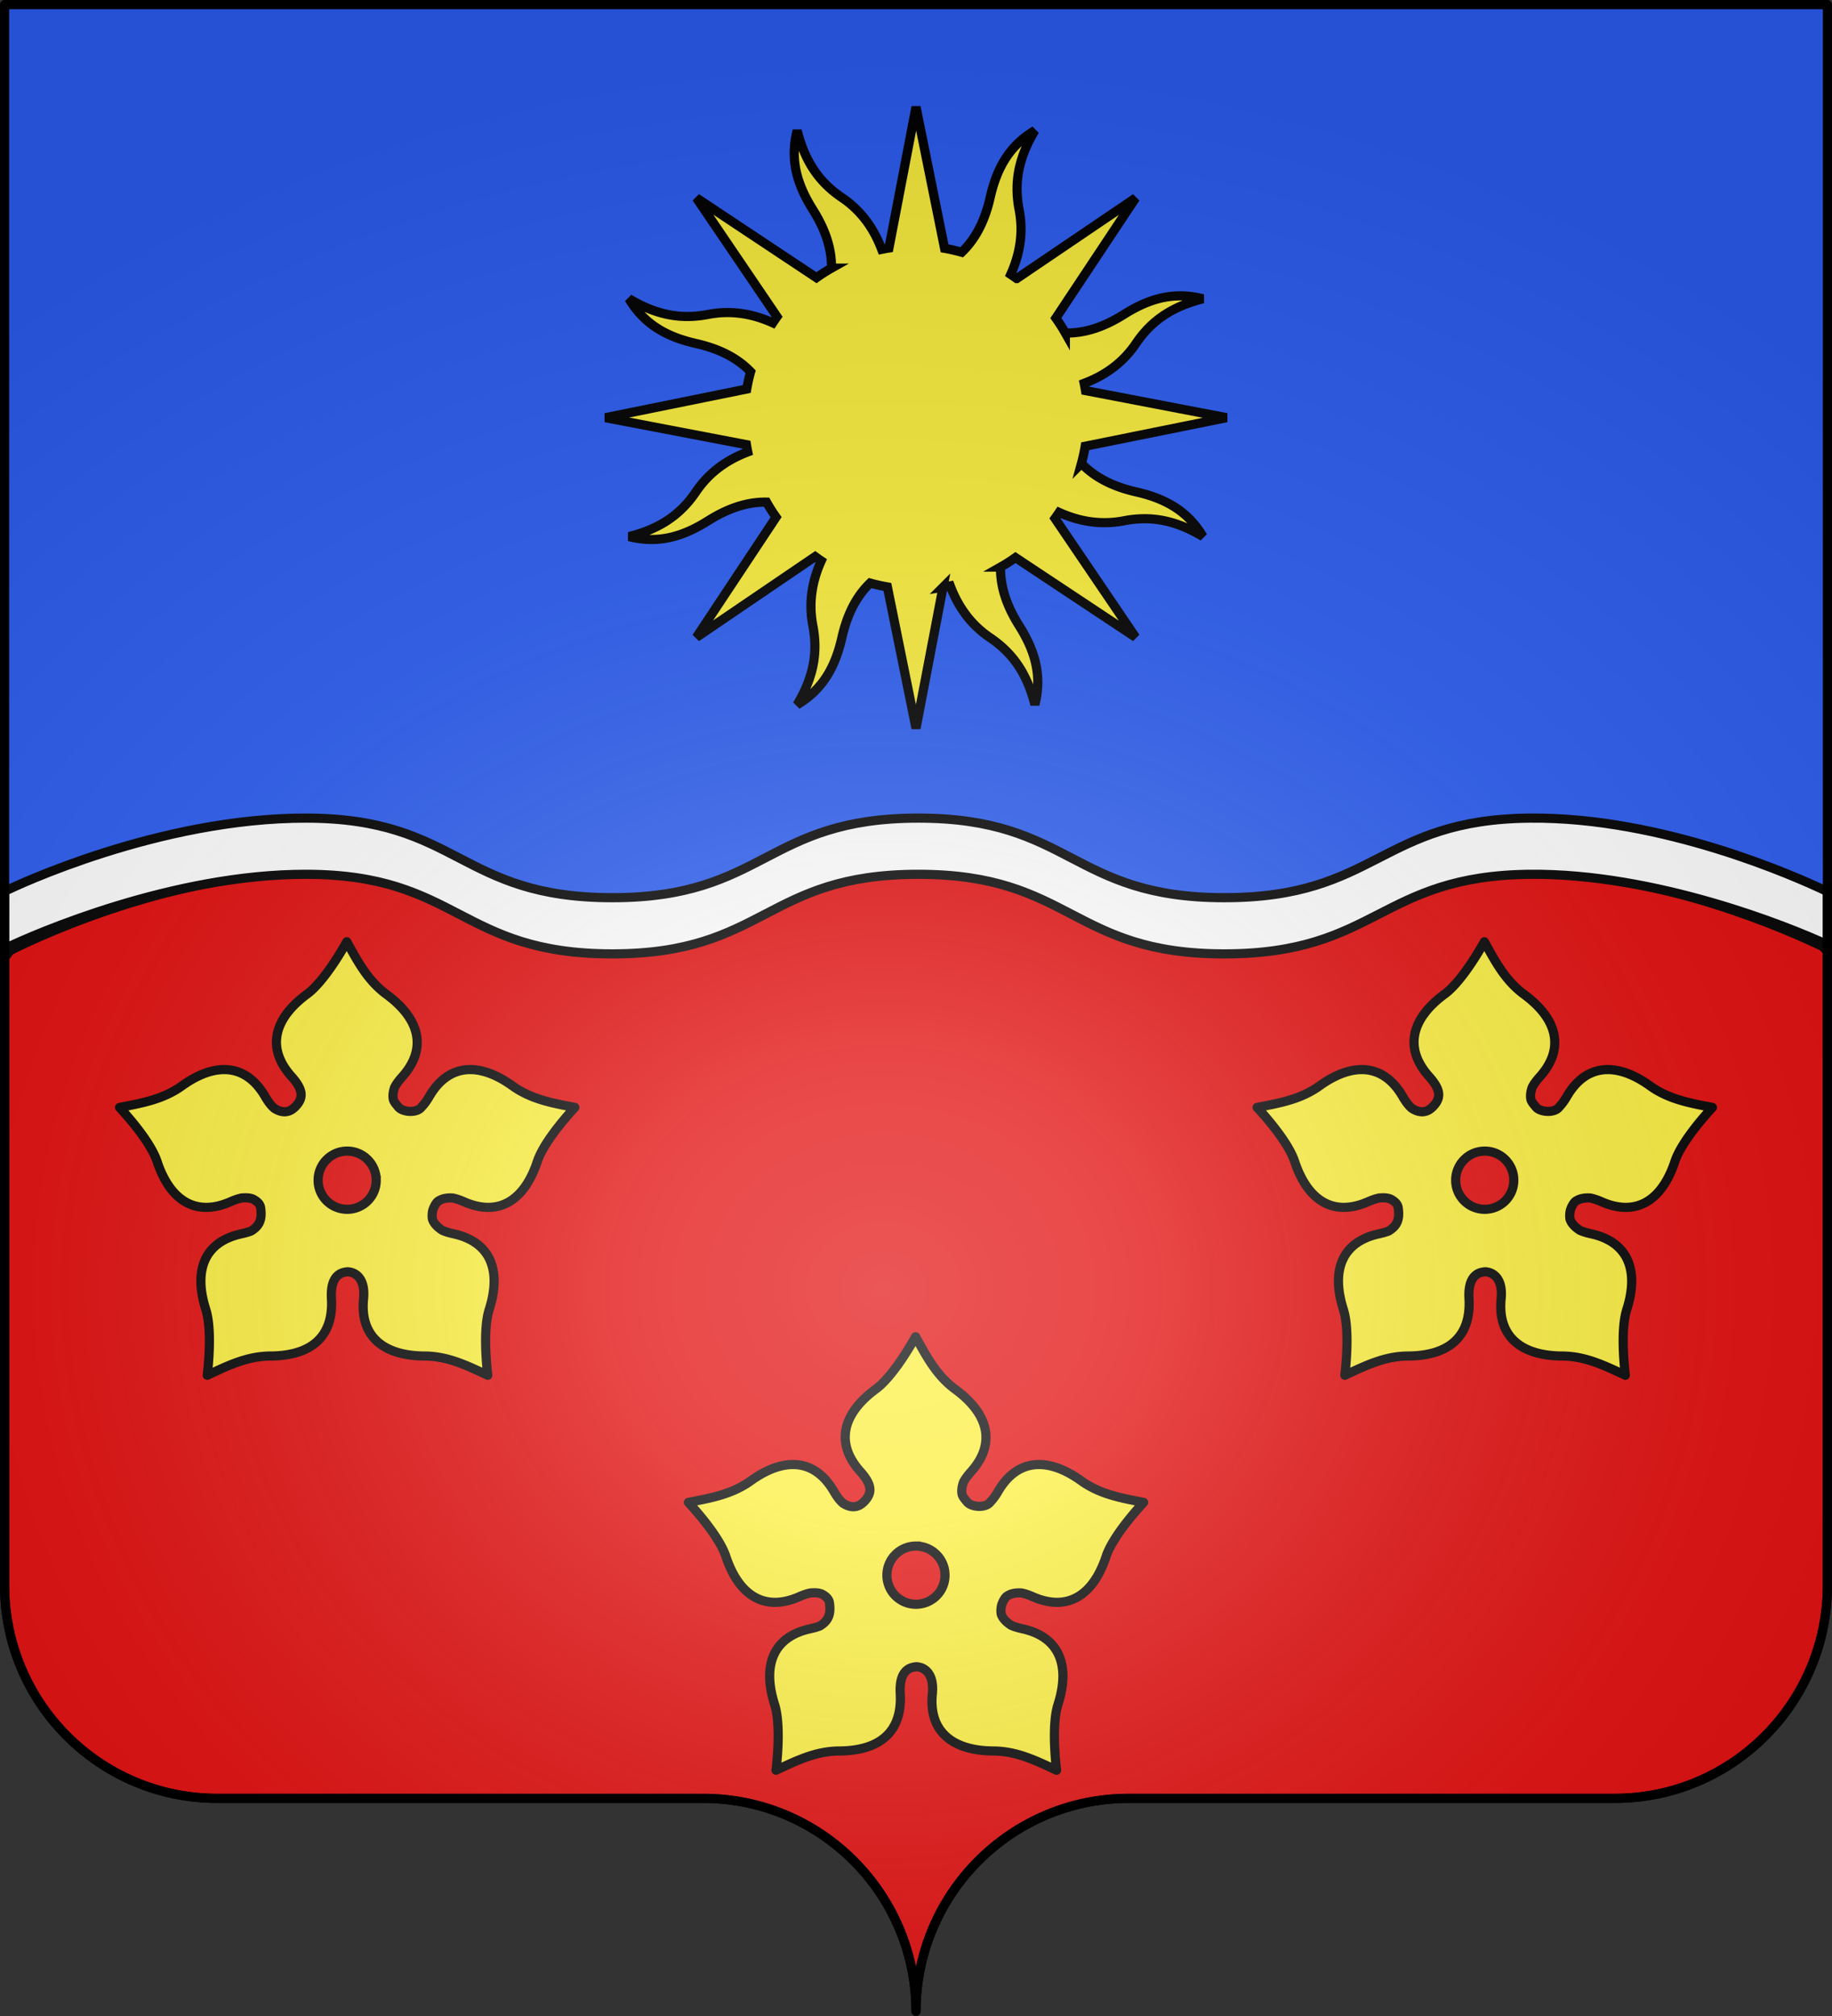 <svg xmlns="http://www.w3.org/2000/svg" xmlns:xlink="http://www.w3.org/1999/xlink" height="660" width="600" version="1.0"><rect width="100%" height="100%" fill="#333333" stroke="none"/><defs><linearGradient id="a"><stop style="stop-color:white;stop-opacity:.314" offset="0"/><stop offset=".19" style="stop-color:white;stop-opacity:.251"/><stop style="stop-color:#6b6b6b;stop-opacity:.125" offset=".6"/><stop style="stop-color:black;stop-opacity:.125" offset="1"/></linearGradient><linearGradient id="b"><stop style="stop-color:#fd0000;stop-opacity:1" offset="0"/><stop offset=".5" style="stop-color:#e77275;stop-opacity:.659"/><stop offset="1" style="stop-color:black;stop-opacity:.323"/></linearGradient><radialGradient r="300" fy="200.448" fx="285.186" cy="200.448" cx="285.186" gradientTransform="matrix(1.551 0 0 1.35 -77.894 353.461)" gradientUnits="userSpaceOnUse" id="c" xlink:href="#a"/></defs><g style="display:inline"><g style="fill:#2b5df2"><g style="fill:#2b5df2;stroke:none;display:inline"><path d="M375 860.862c0-38.504 31.203-69.753 69.65-69.753h159.2c38.447 0 69.65-31.25 69.65-69.754V203.862h-597v517.493c0 38.504 31.203 69.754 69.65 69.754h159.2c38.447 0 69.65 31.25 69.65 69.753z" style="fill:#2b5df2;fill-opacity:1;fill-rule:nonzero;stroke:none;stroke-width:3;stroke-linecap:round;stroke-linejoin:round;stroke-miterlimit:4;stroke-dasharray:none;stroke-dashoffset:0;stroke-opacity:1;display:inline" transform="translate(-75 -202.362)"/></g></g></g><path style="fill:#e20909;fill-opacity:1;fill-rule:evenodd;stroke:#000;stroke-width:3;stroke-linecap:butt;stroke-linejoin:miter;stroke-miterlimit:4;stroke-dasharray:none;stroke-opacity:1;display:inline" d="M101.813 285.813c-48.01-.08-95.35 23.773-98.532 25.406-.607.787-1.179 1.559-1.781 2.344V519c0 38.504 31.21 69.75 69.656 69.75h159.188c38.447 0 69.656 31.246 69.656 69.75 0-38.504 31.21-69.75 69.656-69.75h159.188c38.447 0 69.656-31.246 69.656-69.75V311.5c-.53-.544-1.03-1.08-1.563-1.625-10.17-4.91-53.39-24.445-96.437-24.063-49.156.438-49.854 26.063-99.688 26.063-49.833 0-49.822-26.063-99.656-26.063s-49.853 26.063-99.687 26.063c-49.834 0-49.963-25.98-99.656-26.063z"/><path style="fill:#fff;fill-opacity:1;fill-rule:evenodd;stroke:#000;stroke-width:3;stroke-linecap:butt;stroke-linejoin:miter;stroke-miterlimit:4;stroke-opacity:1;display:inline" d="M598.5 309.295c-13.15-6.11-56.55-23.428-97.326-23.067-49.42.437-50.122 26.058-100.224 26.058-50.102 0-50.09-26.058-100.192-26.058-50.103 0-50.122 26.058-100.225 26.058-50.102 0-50.231-25.975-100.192-26.058-43.604-.073-88.568 19.384-98.841 24.348v-18.757c3.2-1.632 50.573-24.068 98.84-23.987 49.962.083 50.091 26.057 100.193 26.057 50.103 0 50.122-26.057 100.225-26.057 50.102 0 50.09 26.057 100.192 26.057 50.102 0 50.803-25.62 100.224-26.057 43.279-.383 87.1 19.149 97.326 24.058v17.405z"/><g style="display:inline"><g style="stroke:#000;stroke-width:2.61"><g style="stroke:#000;stroke-width:2.61"><g style="stroke:#000;stroke-width:3.46;display:inline"><path style="opacity:1;fill:#fcef3c;fill-opacity:1;fill-rule:nonzero;stroke:#000;stroke-width:3.46;stroke-linecap:butt;stroke-linejoin:miter;marker:none;marker-start:none;marker-mid:none;marker-end:none;stroke-miterlimit:4;stroke-dasharray:none;stroke-dashoffset:0;stroke-opacity:1;visibility:visible;display:inline;overflow:visible" d="M105.115 39.11c-2.936 11.483.3 20.935 5.911 29.841 4.34 6.888 7.19 14.227 7.055 22.113a64.27 64.27 0 0 0-5.673 3.604L67.06 64.547l30.444 44.848a65.77 65.77 0 0 0-1.593 2.317c-8.635-3.89-16.74-4.662-24.465-3.167-10.92 2.112-20.19-.175-29.87-5.945 6.043 10.196 15.059 14.589 25.324 16.919 7.954 1.805 15.144 4.973 20.63 10.667a64.934 64.934 0 0 0-1.464 6.518l-53.378 10.824 53.257 10.185c.147.916.323 1.83.51 2.745-8.859 3.351-15.157 8.525-19.564 15.045-6.227 9.215-14.356 14.155-25.28 16.92 11.482 2.936 20.918-.338 29.825-5.95 6.887-4.338 14.226-7.19 22.112-7.054a64.27 64.27 0 0 0 3.604 5.673l-30.105 45.386 44.87-30.498c.75.542 1.508 1.1 2.279 1.609-3.89 8.635-4.646 16.78-3.152 24.503 2.113 10.92-.19 20.152-5.96 29.832 10.196-6.043 14.589-15.059 16.919-25.324 1.805-7.954 4.973-15.144 10.667-20.63 2.15.598 4.31 1.089 6.518 1.464l10.824 53.378 10.185-53.257a64.39 64.39 0 0 0 2.745-.51c3.35 8.862 8.527 15.158 15.045 19.564 9.215 6.227 14.155 14.356 16.92 25.28 2.937-11.482-.338-20.918-5.95-29.825-4.347-6.9-7.166-14.217-7.015-22.128a64.267 64.267 0 0 0 5.634-3.588l45.387 30.105-30.46-44.886a65.77 65.77 0 0 0 1.57-2.263c8.637 3.901 16.775 4.646 24.504 3.152 10.919-2.113 20.151.19 29.832 5.96-6.044-10.196-15.044-14.55-25.31-16.88-7.944-1.804-15.126-5.033-20.607-10.722a64.716 64.716 0 0 0 1.426-6.502l53.394-10.786-53.273-10.223a64.428 64.428 0 0 0-.51-2.745c8.867-3.348 15.157-8.524 19.564-15.045 6.227-9.215 14.372-14.117 25.296-16.882-11.482-2.936-20.934.3-29.84 5.911-6.901 4.348-14.218 7.167-22.129 7.016a64.275 64.275 0 0 0-3.588-5.634l30.121-45.348-44.902 30.422a65.786 65.786 0 0 0-2.263-1.57c3.896-8.634 4.662-16.742 3.167-24.466-2.112-10.92.175-20.19 5.945-29.87-10.196 6.043-14.55 15.043-16.88 25.308-1.808 7.963-5.031 15.176-10.744 20.662-2.135-.593-4.288-1.107-6.48-1.48L150.01 30.188 139.787 83.46c-.916.147-1.83.323-2.745.51-3.35-8.861-8.524-15.157-15.045-19.564-9.215-6.227-14.117-14.372-16.882-25.296z" transform="matrix(.867 0 0 .867 169.948 8.834)"/></g></g></g><path d="M299.865 437.618c0-.035-6.79 12.558-13.02 17.14-10.96 8.059-13.324 17.732-5.125 26.923 3.804 4.263 4.194 7.012 1.202 10.004-.694.693-1.399 1.138-2.11 1.373-1.602.529-3.224.024-4.682-.907-1.012-.843-2.002-2.142-3.041-3.924-6.207-10.637-16.166-11.366-27.217-3.432-6.282 4.509-13.292 5.664-20.426 7.061-.033-.01 9.853 10.339 12.285 17.68 4.278 12.914 12.756 18.15 24.03 13.191 1.383-.608 2.588-1.016 3.653-1.226 1.43-.099 2.96-.129 4.07.54 1.128.679 1.984 1.47 2.158 2.648.576 3.88-.398 5.944-3.065 7.577-.025.015-.048.034-.073.049-.88.352-1.924.643-3.139.907-12.035 2.616-15.801 11.828-11.671 24.79 2.347 7.368.445 21.556.465 21.529 6.594-3.063 12.938-6.258 20.671-6.302 13.604-.078 20.704-6.48 20.008-18.758-.448-7.92 3.399-8.643 5.248-8.827 2.204.072 5.94 1.691 5.272 8.827-1.232 12.254 6.404 18.68 20.008 18.758 7.733.044 14.078 3.24 20.67 6.302.021.027-1.88-14.161.467-21.529 4.13-12.962.338-22.174-11.697-24.79-1.481-.322-2.69-.694-3.678-1.152-1.402-.909-2.647-2.064-3.163-3.482-.001-.008.002-.017 0-.025-.006-.017-.02-.032-.024-.049-.23-.847-.115-2.41.147-3.187.338-1.003 1.108-2.55 1.986-2.943 1.24-.786 2.84-.97 4.463-.883 1.077.207 2.297.609 3.702 1.226 11.274 4.958 19.752-.277 24.03-13.191 2.432-7.341 12.318-17.69 12.285-17.68-7.134-1.397-14.144-2.552-20.426-7.061-11.051-7.934-21.01-7.205-27.217 3.432-.845 1.45-1.66 2.56-2.477 3.384-1.444 2.19-6.123 1.862-7.625.172-.952-1.154-1.356-1.599-1.668-2.403-.325-1.296-.095-2.728.393-4.12.53-1.047 1.363-2.182 2.5-3.457 8.2-9.19 5.811-18.888-5.149-26.948-6.23-4.58-9.486-10.884-13.02-17.237zm.123 68.534c5.259 0 9.514 4.279 9.514 9.538a9.508 9.508 0 0 1-9.514 9.514 9.508 9.508 0 0 1-9.514-9.514c0-5.26 4.254-9.538 9.514-9.538z" style="fill:#fcef3c;fill-opacity:1;fill-rule:evenodd;stroke:#000;stroke-width:3;stroke-linecap:butt;stroke-linejoin:miter;stroke-miterlimit:4;stroke-dasharray:none;stroke-opacity:1"/><g style="stroke:#000;stroke-width:3"><path d="M131.744 308.317c0-.034-6.79 12.559-13.02 17.14-10.96 8.06-13.324 17.733-5.125 26.923 3.804 4.264 4.194 7.012 1.202 10.004-.693.693-1.399 1.139-2.109 1.373-1.603.53-3.225.024-4.683-.907-1.012-.843-2.002-2.142-3.04-3.923-6.207-10.638-16.166-11.366-27.218-3.433-6.282 4.51-13.291 5.664-20.426 7.062-.033-.01 9.853 10.338 12.285 17.679 4.278 12.914 12.756 18.15 24.03 13.192 1.384-.609 2.588-1.016 3.653-1.226 1.43-.1 2.96-.13 4.07.54 1.128.678 1.984 1.47 2.159 2.647.575 3.88-.4 5.945-3.065 7.577-.025.015-.049.034-.074.05-.88.352-1.924.642-3.139.906-12.035 2.616-15.8 11.828-11.671 24.79 2.347 7.368.445 21.557.466 21.53 6.593-3.063 12.937-6.258 20.67-6.303 13.604-.078 20.704-6.48 20.009-18.757-.449-7.921 3.398-8.644 5.247-8.828 2.204.072 5.94 1.692 5.272 8.828-1.231 12.254 6.404 18.68 20.008 18.757 7.733.045 14.078 3.24 20.67 6.302.022.028-1.88-14.16.467-21.529 4.13-12.962.339-22.174-11.696-24.79-1.482-.322-2.691-.694-3.678-1.152-1.402-.908-2.647-2.063-3.163-3.482-.002-.008.001-.017 0-.024-.006-.017-.02-.032-.025-.05-.23-.846-.115-2.41.147-3.187.338-1.003 1.109-2.55 1.986-2.942 1.24-.787 2.84-.971 4.463-.883 1.077.207 2.298.608 3.703 1.226 11.273 4.958 19.751-.278 24.03-13.192 2.431-7.34 12.317-17.69 12.284-17.68-7.134-1.397-14.143-2.552-20.425-7.061-11.052-7.933-21.011-7.205-27.218 3.433-.845 1.449-1.66 2.559-2.476 3.384-1.445 2.19-6.123 1.861-7.626.171-.952-1.154-1.356-1.598-1.668-2.403-.325-1.296-.095-2.728.393-4.12.53-1.047 1.364-2.182 2.5-3.456 8.2-9.19 5.812-18.889-5.148-26.948-6.23-4.581-9.487-10.885-13.02-17.238zm.123 68.534c5.26 0 9.514 4.28 9.514 9.538a9.508 9.508 0 0 1-9.514 9.514 9.508 9.508 0 0 1-9.514-9.514c0-5.259 4.255-9.538 9.514-9.538zM504.311 308.317c0-.034-6.79 12.559-13.02 17.14-10.96 8.06-13.324 17.733-5.125 26.923 3.804 4.264 4.193 7.012 1.202 10.004-.694.693-1.399 1.139-2.11 1.373-1.602.53-3.224.024-4.683-.907-1.011-.843-2-2.142-3.04-3.923-6.207-10.638-16.166-11.366-27.218-3.433-6.282 4.51-13.29 5.664-20.425 7.062-.033-.01 9.853 10.338 12.285 17.679 4.278 12.914 12.756 18.15 24.03 13.192 1.383-.609 2.588-1.016 3.653-1.226 1.43-.1 2.96-.13 4.07.54 1.128.678 1.984 1.47 2.158 2.647.576 3.88-.398 5.945-3.065 7.577-.025.015-.048.034-.073.05-.88.352-1.924.642-3.139.906-12.035 2.616-15.801 11.828-11.672 24.79 2.348 7.368.446 21.557.466 21.53 6.593-3.063 12.938-6.258 20.67-6.303 13.605-.078 20.705-6.48 20.01-18.757-.45-7.921 3.398-8.644 5.247-8.828 2.204.072 5.94 1.692 5.272 8.828-1.232 12.254 6.404 18.68 20.008 18.757 7.733.045 14.078 3.24 20.67 6.302.021.028-1.88-14.16.467-21.529 4.13-12.962.338-22.174-11.697-24.79-1.482-.322-2.69-.694-3.678-1.152-1.402-.908-2.647-2.063-3.163-3.482-.001-.008.002-.017 0-.024-.006-.017-.02-.032-.024-.05-.23-.846-.116-2.41.147-3.187.338-1.003 1.108-2.55 1.986-2.942 1.24-.787 2.84-.971 4.463-.883 1.077.207 2.297.608 3.702 1.226 11.274 4.958 19.752-.278 24.03-13.192 2.432-7.34 12.318-17.69 12.285-17.68-7.134-1.397-14.144-2.552-20.426-7.061-11.052-7.933-21.01-7.205-27.217 3.433-.846 1.449-1.66 2.559-2.477 3.384-1.444 2.19-6.123 1.861-7.625.171-.952-1.154-1.356-1.598-1.668-2.403-.325-1.296-.096-2.728.392-4.12.531-1.047 1.364-2.182 2.502-3.456 8.199-9.19 5.81-18.889-5.15-26.948-6.23-4.581-9.486-10.885-13.02-17.238zm.123 68.534c5.259 0 9.514 4.28 9.514 9.538a9.508 9.508 0 0 1-9.514 9.514 9.508 9.508 0 0 1-9.514-9.514c0-5.259 4.254-9.538 9.514-9.538z" style="fill:#fcef3c;fill-opacity:1;fill-rule:evenodd;stroke:#000;stroke-width:3;stroke-linecap:butt;stroke-linejoin:miter;stroke-miterlimit:4;stroke-dasharray:none;stroke-opacity:1" transform="translate(-18.163)"/></g></g><g style="display:inline"><path d="M76.5 203.862v517.491c0 38.505 31.203 69.755 69.65 69.755h159.2c38.447 0 69.65 31.25 69.65 69.754 0-38.504 31.203-69.754 69.65-69.754h159.2c38.447 0 69.65-31.25 69.65-69.755v-517.49h-597z" style="fill:url(#c);fill-opacity:1;fill-rule:evenodd;stroke:none;stroke-width:3;stroke-linecap:butt;stroke-linejoin:miter;stroke-miterlimit:4;stroke-dasharray:none;stroke-opacity:1;display:inline" transform="translate(-75 -202.362)"/></g><path d="M375 860.862c0-38.504 31.203-69.753 69.65-69.753h159.2c38.447 0 69.65-31.25 69.65-69.754V203.862h-597v517.493c0 38.504 31.203 69.754 69.65 69.754h159.2c38.447 0 69.65 31.25 69.65 69.753z" style="fill:none;fill-opacity:1;fill-rule:nonzero;stroke:#000;stroke-width:3;stroke-linecap:round;stroke-linejoin:round;stroke-miterlimit:4;stroke-dasharray:none;stroke-dashoffset:0;stroke-opacity:1;display:inline" transform="translate(-75 -202.362)"/></svg>